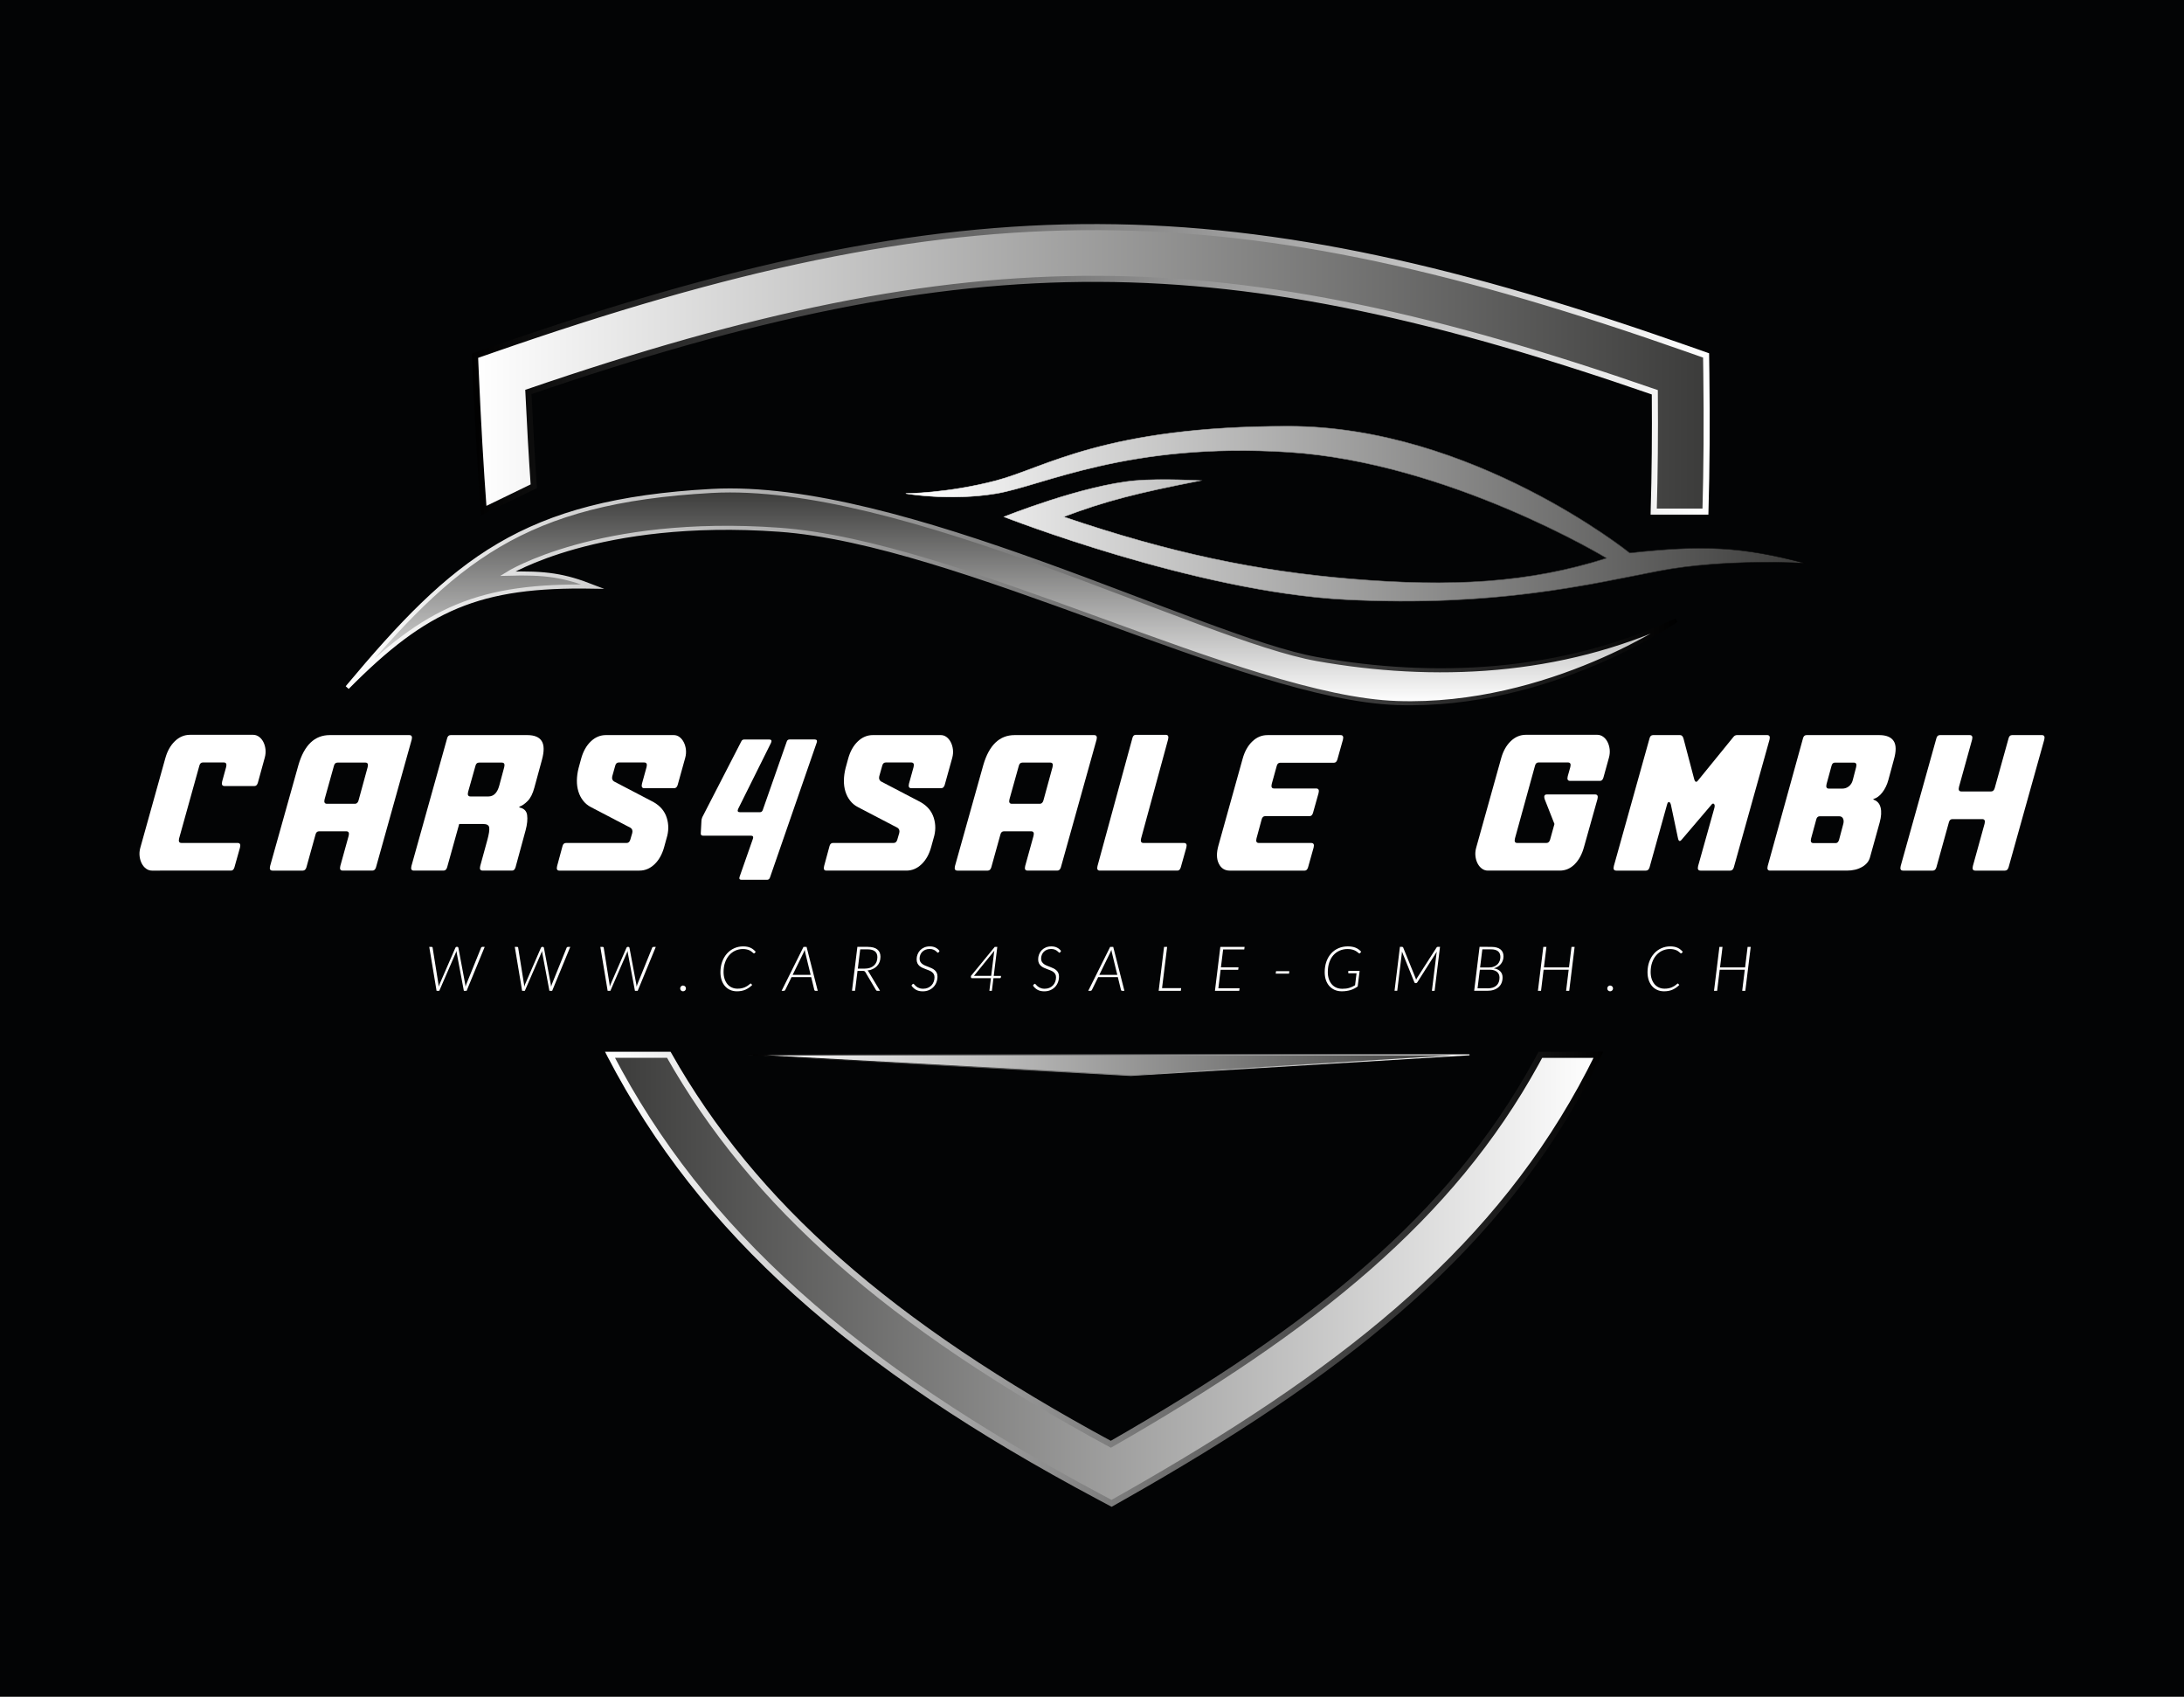 <?xml version="1.0" encoding="utf-8"?>
<!-- Generator: Adobe Illustrator 24.1.2, SVG Export Plug-In . SVG Version: 6.00 Build 0)  -->
<svg version="1.1" id="Ebene_1" xmlns="http://www.w3.org/2000/svg" xmlns:xlink="http://www.w3.org/1999/xlink" x="0px" y="0px"
	 viewBox="0 0 1080.85 839.49" style="enable-background:new 0 0 1080.85 839.49;" xml:space="preserve">
<style type="text/css">
	.st0{fill:#030405;}
	.st1{fill:#FFFFFF;}
	.st2{fill:url(#SVGID_1_);stroke:url(#SVGID_2_);stroke-width:0.5;stroke-miterlimit:10;}
	.st3{fill:url(#SVGID_3_);stroke:url(#SVGID_4_);stroke-width:2;stroke-miterlimit:10;}
	.st4{fill:url(#SVGID_5_);stroke:url(#SVGID_6_);stroke-width:0.25;stroke-miterlimit:10;}
	.st5{fill-rule:evenodd;clip-rule:evenodd;fill:url(#SVGID_7_);stroke:url(#SVGID_8_);stroke-width:3;stroke-miterlimit:10;}
	.st6{fill-rule:evenodd;clip-rule:evenodd;fill:url(#SVGID_9_);stroke:url(#SVGID_10_);stroke-width:3;stroke-miterlimit:10;}
</style>
<rect class="st0" width="1080.85" height="839.49"/>
<path class="st1" d="M128.14,364.49c0.88,0.63,1.6,1.48,2.16,2.55c0.55,1.07,0.92,2.28,1.08,3.62c0.16,1.34,0.05,2.73-0.34,4.16
	l-3.43,12.47c-0.33,1.07-0.88,1.61-1.67,1.61h-14.81c-1.18,0-1.57-0.76-1.18-2.28l1.96-7.11c0.39-1.52,0-2.28-1.18-2.28h-10.3
	c-0.92,0-1.5,0.54-1.77,1.61l-10.01,35.94c-0.39,1.52,0,2.28,1.18,2.28h27.76c1.18,0,1.57,0.76,1.18,2.28l-2.75,9.79
	c-0.33,1.07-0.88,1.61-1.67,1.61H75.22c-1.05,0-2.01-0.31-2.89-0.94c-0.88-0.63-1.6-1.48-2.16-2.55c-0.56-1.07-0.92-2.28-1.08-3.62
	c-0.16-1.34-0.05-2.73,0.34-4.16l12.36-44.25c0.98-3.57,2.57-6.41,4.76-8.52c2.19-2.1,4.69-3.15,7.5-3.15h31.2
	C126.3,363.55,127.26,363.87,128.14,364.49z"/>
<path class="st1" d="M336.26,364.63c0.85,0.63,1.55,1.47,2.11,2.55c0.55,1.07,0.92,2.28,1.08,3.62c0.16,1.34,0.05,2.73-0.34,4.16
	l-3.73,13.41c-0.33,1.07-0.92,1.61-1.77,1.61H318.9c-1.18,0-1.57-0.76-1.18-2.28l2.26-8.18c0.39-1.52,0-2.28-1.18-2.28h-12.56
	c-0.92,0-1.5,0.54-1.77,1.61l-1.47,5.23c-0.26,1.16,0.03,2.01,0.88,2.55l19.52,10.19c3.33,1.88,5.53,4.47,6.57,7.78
	c1.04,3.31,1.01,6.7-0.1,10.19l-1.18,4.29c-0.98,3.58-2.57,6.42-4.76,8.51c-2.19,2.1-4.69,3.15-7.5,3.15h-39.63
	c-1.11,0-1.47-0.76-1.08-2.28l2.65-9.79c0.26-1.07,0.85-1.61,1.77-1.61h30.02c0.85,0,1.44-0.54,1.77-1.61l0.98-3.35
	c0.26-1.16-0.03-2.01-0.88-2.55l-19.52-10.19c-1.57-0.8-2.88-1.88-3.92-3.22c-1.05-1.34-1.83-2.86-2.35-4.56
	c-0.52-1.7-0.77-3.53-0.74-5.5c0.03-1.97,0.31-3.98,0.83-6.03l1.28-4.69c0.98-3.57,2.57-6.41,4.76-8.52c2.19-2.1,4.69-3.15,7.5-3.15
	h33.55C334.47,363.69,335.41,364,336.26,364.63z"/>
<path class="st1" d="M468.41,364.63c0.85,0.63,1.55,1.47,2.11,2.55c0.55,1.07,0.92,2.28,1.08,3.62c0.16,1.34,0.05,2.73-0.34,4.16
	l-3.73,13.41c-0.33,1.07-0.92,1.61-1.77,1.61h-14.72c-1.18,0-1.57-0.76-1.18-2.28l2.26-8.18c0.39-1.52,0-2.28-1.18-2.28h-12.56
	c-0.92,0-1.51,0.54-1.77,1.61l-1.47,5.23c-0.26,1.16,0.03,2.01,0.88,2.55l19.52,10.19c3.34,1.88,5.53,4.47,6.57,7.78
	c1.05,3.31,1.01,6.7-0.1,10.19l-1.18,4.29c-0.98,3.58-2.57,6.42-4.76,8.51c-2.19,2.1-4.69,3.15-7.5,3.15h-39.63
	c-1.11,0-1.47-0.76-1.08-2.28l2.65-9.79c0.26-1.07,0.85-1.61,1.77-1.61h30.02c0.85,0,1.44-0.54,1.77-1.61l0.98-3.35
	c0.26-1.16-0.03-2.01-0.88-2.55l-19.52-10.19c-1.57-0.8-2.88-1.88-3.92-3.22c-1.05-1.34-1.83-2.86-2.35-4.56
	c-0.52-1.7-0.77-3.53-0.74-5.5c0.03-1.97,0.31-3.98,0.83-6.03l1.28-4.69c0.98-3.57,2.57-6.41,4.76-8.52c2.19-2.1,4.69-3.15,7.5-3.15
	h33.55C466.61,363.69,467.56,364,468.41,364.63z"/>
<path class="st1" d="M587.11,419.34l-2.75,9.79c-0.33,1.07-0.88,1.61-1.67,1.61h-38.36c-1.18,0-1.57-0.76-1.18-2.28l17.27-63.29
	c0.26-1.07,0.82-1.61,1.67-1.61h14.81c1.18,0,1.57,0.76,1.18,2.28l-13.34,48.95c-0.39,1.52,0,2.28,1.18,2.28h20.01
	C587.11,417.06,587.5,417.82,587.11,419.34z"/>
<path class="st1" d="M664.61,365.97l-2.75,9.79c-0.33,1.07-0.88,1.61-1.67,1.61h-26.58c-0.92,0-1.51,0.54-1.77,1.61l-2.45,8.85
	c-0.39,1.52,0,2.28,1.18,2.28h20.8c1.18,0,1.57,0.76,1.18,2.28l-2.75,9.79c-0.33,1.07-0.88,1.61-1.67,1.61h-21.97
	c-0.92,0-1.5,0.54-1.77,1.61l-2.55,9.39c-0.39,1.52,0,2.28,1.18,2.28h25.9c1.18,0,1.57,0.76,1.18,2.28l-2.75,9.79
	c-0.33,1.07-0.88,1.61-1.67,1.61h-37.08c-2.49,0-4.3-1.16-5.44-3.49c-1.15-2.32-1.19-5.32-0.15-8.98l11.97-42.91
	c0.98-3.57,2.57-6.41,4.76-8.52c2.19-2.1,4.69-3.15,7.5-3.15h36.2C664.61,363.69,665,364.45,664.61,365.97z"/>
<path class="st1" d="M793.37,364.49c0.88,0.63,1.6,1.48,2.16,2.55c0.55,1.07,0.92,2.28,1.08,3.62c0.16,1.34,0.05,2.73-0.34,4.16
	l-2.75,9.92c-0.33,1.07-0.88,1.61-1.67,1.61h-14.81c-1.18,0-1.57-0.76-1.18-2.28l1.28-4.56c0.39-1.52,0-2.28-1.18-2.28h-14.52
	c-0.92,0-1.5,0.54-1.77,1.61l-9.91,35.94c-0.39,1.52-0.03,2.28,1.08,2.28h14.52c0.85,0,1.44-0.54,1.77-1.61l2.16-7.78l-4.81-12.2
	c-0.52-1.61-0.16-2.41,1.08-2.41h23.84c1.18,0,1.57,0.76,1.18,2.28l-6.67,23.74c-0.98,3.58-2.52,6.42-4.61,8.51
	c-2.09,2.1-4.55,3.15-7.36,3.15h-35.61c-1.05,0-2.01-0.31-2.89-0.94c-0.88-0.63-1.6-1.48-2.16-2.55c-0.56-1.07-0.92-2.28-1.08-3.62
	c-0.16-1.34-0.05-2.73,0.34-4.16l12.36-44.25c0.98-3.57,2.57-6.41,4.76-8.52c2.19-2.1,4.69-3.15,7.5-3.15h35.32
	C791.52,363.55,792.48,363.87,793.37,364.49z"/>
<path class="st1" d="M875.72,365.97l-17.66,63.16c-0.33,1.07-0.92,1.61-1.77,1.61h-14.72c-1.18,0-1.57-0.76-1.18-2.28l8.04-28.7
	c0.26-0.98,0.2-1.65-0.2-2.01c-0.39-0.36-0.85-0.18-1.37,0.54l-14.52,17.03c-0.98,1.25-1.64,0.98-1.96-0.8l-3.43-16.23
	c-0.2-0.89-0.51-1.38-0.93-1.48c-0.43-0.09-0.77,0.36-1.03,1.34l-8.63,30.98c-0.33,1.07-0.92,1.61-1.77,1.61h-14.72
	c-1.18,0-1.57-0.76-1.18-2.28l17.66-63.16c0.26-1.07,0.85-1.61,1.77-1.61h13.34c0.79,0,1.34,0.54,1.67,1.61l5.3,20.11
	c0.46,1.61,1.11,1.83,1.96,0.67l17.46-21.46c0.46-0.62,1.08-0.94,1.86-0.94h14.81C875.72,363.69,876.11,364.45,875.72,365.97z"/>
<path class="st1" d="M1011.69,365.97l-17.66,63.16c-0.33,1.07-0.92,1.61-1.77,1.61h-14.71c-1.18,0-1.57-0.76-1.18-2.28l5.79-20.92
	c0.39-1.52,0-2.28-1.18-2.28h-14.72c-0.92,0-1.5,0.54-1.77,1.61l-6.18,22.26c-0.33,1.07-0.92,1.61-1.77,1.61h-14.72
	c-1.18,0-1.57-0.76-1.18-2.28l17.66-63.16c0.26-1.07,0.85-1.61,1.77-1.61h14.72c1.18,0,1.57,0.76,1.18,2.28l-6.47,23.33
	c-0.39,1.52,0,2.28,1.18,2.28h14.71c0.85,0,1.44-0.54,1.77-1.61l6.87-24.67c0.26-1.07,0.85-1.61,1.77-1.61h14.72
	C1011.69,363.69,1012.08,364.45,1011.69,365.97z"/>
<path class="st1" d="M404.2,367.37l-23.17,66.86c-0.28,0.7-0.74,1.06-1.4,1.06h-12.62c-0.99,0-1.32-0.5-0.99-1.5l6.6-18.83
	c0.33-1,0-1.5-0.99-1.5h-23.66c-0.88,0-1.26-0.44-1.15-1.32l0.33-6.16c0-0.41,0.14-0.97,0.41-1.67l19.29-37.47
	c0.27-0.65,0.77-0.97,1.48-0.97h12.37c1.04,0,1.35,0.53,0.91,1.58l-16.33,32.81c-0.44,1.06-0.14,1.58,0.91,1.58h9.89
	c0.66,0,1.13-0.35,1.4-1.06l11.87-33.87c0.22-0.7,0.69-1.06,1.4-1.06h12.45C404.2,365.87,404.53,366.37,404.2,367.37z"/>
<path class="st1" d="M202.55,363.69h-39.34c-7.46,0-12.62,4.92-15.5,14.75l-14.03,50.02c-0.39,1.52,0,2.28,1.18,2.28h15.01
	c0.85,0,1.44-0.54,1.77-1.61l4.51-16.23c0.26-1.07,0.85-1.61,1.77-1.61h13.44c1.18,0,1.57,0.76,1.18,2.28l-4.12,14.88
	c-0.39,1.52,0,2.28,1.18,2.28h14.71c0.85,0,1.44-0.54,1.77-1.61l17.66-63.16C204.12,364.45,203.73,363.69,202.55,363.69z
	 M181.94,379.58l-4.51,16.49c-0.33,1.07-0.92,1.61-1.77,1.61h-13.83c-1.18,0-1.57-0.76-1.18-2.28l4.61-16.49
	c0.26-1.07,0.85-1.61,1.77-1.61h13.83C181.97,377.3,182.33,378.06,181.94,379.58z"/>
<path class="st1" d="M268.08,366.64c-1.24-1.97-3.63-2.95-7.16-2.95h-37.87c-0.92,0-1.51,0.54-1.77,1.61l-17.66,63.16
	c-0.39,1.52,0,2.28,1.18,2.28h14.71c0.85,0,1.44-0.54,1.77-1.61l5.98-21.46h11.87c1.83,0,2.83,0.6,2.99,1.81
	c0.16,1.21-0.15,3.24-0.93,6.1l-3.53,12.87c-0.39,1.52,0,2.28,1.18,2.28h14.62c0.79,0,1.34-0.54,1.67-1.61l5-18.37
	c0.79-2.95,1.03-5.45,0.74-7.51c-0.29-2.06-1.59-3.31-3.88-3.75l0.1-0.4c1.31-0.45,2.66-1.39,4.07-2.82
	c1.41-1.43,2.5-3.62,3.29-6.57l3.73-13.68C269.36,371.73,269.33,368.61,268.08,366.64z M249.53,379.58l-2.45,9.12
	c-0.98,3.58-2.78,5.36-5.4,5.36h-8.83c-1.18,0-1.57-0.76-1.18-2.28l3.63-12.87c0.26-1.07,0.85-1.61,1.77-1.61h11.28
	C249.53,377.3,249.92,378.06,249.53,379.58z"/>
<path class="st1" d="M541.49,363.69h-39.34c-7.46,0-12.62,4.92-15.5,14.75l-14.03,50.02c-0.39,1.52,0,2.28,1.18,2.28h15.01
	c0.85,0,1.44-0.54,1.77-1.61l4.51-16.23c0.26-1.07,0.85-1.61,1.77-1.61h13.44c1.18,0,1.57,0.76,1.18,2.28l-4.12,14.88
	c-0.39,1.52,0,2.28,1.18,2.28h14.71c0.85,0,1.44-0.54,1.77-1.61l17.66-63.16C543.06,364.45,542.67,363.69,541.49,363.69z
	 M520.88,379.58l-4.51,16.49c-0.33,1.07-0.92,1.61-1.77,1.61h-13.83c-1.18,0-1.57-0.76-1.18-2.28l4.61-16.49
	c0.26-1.07,0.85-1.61,1.77-1.61h13.83C520.91,377.3,521.27,378.06,520.88,379.58z"/>
<path class="st1" d="M937.18,366.64c-1.28-1.97-3.68-2.95-7.21-2.95h-35.91c-0.92,0-1.5,0.54-1.77,1.61l-17.46,63.16
	c-0.39,1.52,0,2.28,1.18,2.28h37.97c2.94,0,5.46-0.6,7.55-1.81c2.09-1.21,3.4-2.79,3.92-4.76l4.81-17.3
	c0.78-2.86,0.93-5.3,0.44-7.31c-0.49-2.01-1.68-3.33-3.58-3.96v-0.27c1.63-0.45,3.12-1.54,4.46-3.29c1.34-1.74,2.34-3.82,2.99-6.24
	l2.65-9.79C938.47,371.73,938.46,368.61,937.18,366.64z M912.1,408.14l-1.96,7.38c-0.33,1.07-0.88,1.61-1.67,1.61h-10.99
	c-1.18,0-1.57-0.76-1.18-2.28l2.55-9.39c0.26-1.07,0.85-1.61,1.77-1.61h9.52c0.98,0,1.65,0.4,2.01,1.21
	C912.51,405.86,912.5,406.89,912.1,408.14z M918.58,379.58l-1.67,6.44c-0.33,1.25-0.97,2.26-1.91,3.02
	c-0.95,0.76-2.04,1.14-3.29,1.14h-6.57c-1.18,0-1.57-0.76-1.18-2.28l2.45-8.98c0.26-1.07,0.82-1.61,1.67-1.61h9.32
	C918.58,377.3,918.97,378.06,918.58,379.58z"/>
<linearGradient id="SVGID_1_" gradientUnits="userSpaceOnUse" x1="370.207" y1="526.985" x2="727.242" y2="526.985">
	<stop  offset="0" style="stop-color:#FFFFFF"/>
	<stop  offset="0.997" style="stop-color:#3C3C3B"/>
</linearGradient>
<linearGradient id="SVGID_2_" gradientUnits="userSpaceOnUse" x1="727.257" y1="526.985" x2="370.194" y2="526.985">
	<stop  offset="0" style="stop-color:#FFFFFF"/>
	<stop  offset="1" style="stop-color:#000000"/>
</linearGradient>
<path class="st2" d="M727.24,521.87H370.21L559.6,532.1L727.24,521.87z"/>
<linearGradient id="SVGID_3_" gradientUnits="userSpaceOnUse" x1="500.736" y1="347.937" x2="500.736" y2="242.653">
	<stop  offset="0" style="stop-color:#FFFFFF"/>
	<stop  offset="0.997" style="stop-color:#3C3C3B"/>
</linearGradient>
<linearGradient id="SVGID_4_" gradientUnits="userSpaceOnUse" x1="171.087" y1="295.295" x2="830.188" y2="295.295">
	<stop  offset="0" style="stop-color:#FFFFFF"/>
	<stop  offset="1" style="stop-color:#000000"/>
</linearGradient>
<path class="st3" d="M352.29,242.89c-93.42,5.12-127.62,34.12-180.44,97.26c39.05-39.46,65.41-50.89,121.57-49.91
	c-14.14-5.48-23.17-6.96-42.23-6.4c0,0,44.79-28.15,134.37-21.75c89.58,6.4,230.34,83.18,305.85,85.74
	c75.5,2.56,138.21-40.95,138.21-40.95c-57.55,26.91-120.29,29.43-177.88,19.2S445.71,237.77,352.29,242.89z"/>
<linearGradient id="SVGID_5_" gradientUnits="userSpaceOnUse" x1="448.269" y1="254.153" x2="893.602" y2="254.153">
	<stop  offset="0" style="stop-color:#FFFFFF"/>
	<stop  offset="0.997" style="stop-color:#3C3C3B"/>
</linearGradient>
<linearGradient id="SVGID_6_" gradientUnits="userSpaceOnUse" x1="448.247" y1="254.153" x2="893.634" y2="254.153">
	<stop  offset="0" style="stop-color:#FFFFFF"/>
	<stop  offset="1" style="stop-color:#000000"/>
</linearGradient>
<path class="st4" d="M493.06,237.77c-24.31,6.4-44.79,6.4-44.79,6.4s21.75,3.84,44.79,0c23.03-3.84,65.26-25.59,144.61-20.48
	s157.4,52.47,157.4,52.47c-38.42,12.26-76.64,14.41-126.69,10.24c-46.07-3.84-89.11-12.7-142.05-30.71
	c20.93-7.89,36.23-11.74,67.82-17.92c0,0-19.55-1.07-31.99,0c-26.33,2.26-65.26,17.92-65.26,17.92s94.7,37.11,168.92,40.95
	s121.57-7.68,154.84-14.08s72.94-3.84,72.94-3.84c-31.8-8.35-51-9.1-87.02-5.12c0,0-78.06-62.71-168.92-62.71
	S517.37,231.38,493.06,237.77z"/>
<path class="st1" d="M866.42,468.48l-2.67,21.73h-1.54l1.27-10.43h-12.41l-1.27,10.43h-1.54l2.67-21.73h1.54l-1.24,10.15h12.41
	l1.24-10.15H866.42z"/>
<path class="st1" d="M823.78,489.15c0.75,0,1.42-0.06,2.01-0.18c0.59-0.13,1.12-0.29,1.58-0.48c0.46-0.19,0.85-0.4,1.18-0.61
	c0.34-0.23,0.62-0.43,0.86-0.61c0.24-0.19,0.42-0.35,0.57-0.48c0.14-0.13,0.26-0.2,0.34-0.2c0.09,0,0.16,0.03,0.2,0.09l0.55,0.64
	c-0.94,0.95-2.03,1.71-3.26,2.29c-1.22,0.56-2.65,0.84-4.28,0.84c-1.25,0-2.38-0.23-3.39-0.68c-1-0.45-1.86-1.09-2.58-1.92
	c-0.71-0.83-1.25-1.82-1.64-2.98c-0.38-1.16-0.57-2.44-0.57-3.85c0-1.89,0.29-3.62,0.86-5.19c0.58-1.58,1.38-2.93,2.38-4.05
	c1.01-1.13,2.2-2,3.56-2.61c1.37-0.62,2.85-0.94,4.44-0.94c0.75,0,1.42,0.06,2.01,0.18c0.59,0.11,1.14,0.28,1.63,0.51
	c0.5,0.23,0.96,0.51,1.37,0.84c0.42,0.34,0.82,0.72,1.21,1.15l-0.49,0.61c-0.11,0.12-0.25,0.18-0.4,0.18c-0.09,0-0.2-0.05-0.32-0.15
	c-0.11-0.11-0.26-0.25-0.45-0.4c-0.17-0.16-0.39-0.34-0.66-0.52c-0.26-0.19-0.57-0.37-0.95-0.52c-0.37-0.16-0.8-0.3-1.31-0.4
	c-0.5-0.11-1.08-0.17-1.74-0.17c-1.35,0-2.61,0.27-3.78,0.8c-1.17,0.53-2.18,1.29-3.04,2.27c-0.86,0.98-1.54,2.18-2.03,3.58
	c-0.49,1.4-0.74,2.97-0.74,4.71c0,1.27,0.17,2.42,0.51,3.44c0.34,1.01,0.81,1.88,1.41,2.6c0.6,0.71,1.33,1.25,2.17,1.63
	C821.84,488.96,822.77,489.15,823.78,489.15z"/>
<path class="st1" d="M795.43,489.03c0-0.19,0.04-0.38,0.11-0.55c0.07-0.17,0.17-0.32,0.29-0.45c0.13-0.13,0.28-0.24,0.45-0.31
	c0.17-0.08,0.36-0.12,0.57-0.12c0.19,0,0.38,0.04,0.55,0.12c0.17,0.07,0.32,0.17,0.45,0.31c0.13,0.12,0.24,0.27,0.31,0.45
	c0.08,0.17,0.12,0.36,0.12,0.55c0,0.2-0.04,0.39-0.12,0.57c-0.07,0.16-0.17,0.31-0.31,0.45c-0.12,0.12-0.27,0.22-0.45,0.29
	c-0.17,0.07-0.36,0.11-0.55,0.11c-0.4,0-0.74-0.13-1.01-0.4C795.56,489.76,795.43,489.43,795.43,489.03z"/>
<path class="st1" d="M779.27,468.48l-2.67,21.73h-1.54l1.27-10.43h-12.41l-1.27,10.43h-1.54l2.67-21.73h1.54l-1.24,10.15h12.41
	l1.24-10.15H779.27z"/>
<path class="st1" d="M736.2,489c1.9,0,3.36-0.46,4.38-1.38c1.01-0.93,1.52-2.25,1.52-3.95c0-0.59-0.11-1.13-0.32-1.6
	c-0.2-0.48-0.51-0.89-0.92-1.23c-0.4-0.34-0.9-0.6-1.49-0.78c-0.58-0.18-1.25-0.28-2.01-0.28h-4.99l-1.14,9.21H736.2z M733.6,469.69
	l-1.11,8.98h4.28c0.99,0,1.85-0.15,2.58-0.45c0.73-0.3,1.33-0.69,1.8-1.17c0.47-0.49,0.82-1.05,1.04-1.67
	c0.23-0.62,0.34-1.27,0.34-1.93c0-1.22-0.38-2.15-1.15-2.79c-0.76-0.64-1.93-0.97-3.52-0.97H733.6z M738.01,468.48
	c1.04,0,1.95,0.11,2.7,0.32s1.39,0.53,1.89,0.94c0.5,0.4,0.87,0.89,1.11,1.47c0.25,0.58,0.37,1.24,0.37,1.98c0,0.7-0.11,1.36-0.34,2
	c-0.21,0.62-0.53,1.2-0.95,1.72c-0.41,0.51-0.92,0.96-1.52,1.34c-0.59,0.38-1.26,0.66-2.01,0.84c1.42,0.24,2.5,0.74,3.24,1.52
	c0.75,0.77,1.12,1.77,1.12,3.01c0,1-0.17,1.91-0.52,2.73c-0.34,0.81-0.83,1.5-1.49,2.07c-0.64,0.57-1.43,1.01-2.36,1.32
	c-0.93,0.31-1.99,0.46-3.16,0.46h-6.53l2.67-21.73H738.01z"/>
<path class="st1" d="M712.65,468.48l-2.67,21.73h-1.34l2.29-18.57c0.03-0.26,0.08-0.53,0.14-0.81l-9.67,15.2
	c-0.16,0.26-0.37,0.38-0.63,0.38h-0.25c-0.28,0-0.46-0.13-0.54-0.38l-6.17-15.25c0,0.31-0.02,0.59-0.05,0.84l-2.27,18.58h-1.34
	l2.67-21.73h1.04c0.14,0,0.25,0.02,0.32,0.06c0.07,0.03,0.15,0.11,0.23,0.23l6.2,15.29c0.04,0.11,0.08,0.23,0.11,0.35
	c0.03,0.11,0.06,0.23,0.09,0.35c0.1-0.23,0.23-0.46,0.37-0.71l9.8-15.29c0.1-0.12,0.19-0.2,0.26-0.23c0.08-0.04,0.19-0.06,0.34-0.06
	H712.65z"/>
<path class="st1" d="M671.91,488.07c-0.54,0.38-1.1,0.72-1.67,1.01c-0.56,0.3-1.17,0.55-1.81,0.75c-0.63,0.19-1.31,0.34-2.03,0.45
	c-0.72,0.11-1.49,0.17-2.33,0.17c-1.3,0-2.48-0.23-3.53-0.68c-1.04-0.46-1.93-1.11-2.67-1.93c-0.74-0.83-1.31-1.82-1.7-2.98
	c-0.39-1.17-0.58-2.46-0.58-3.87c0-1.91,0.28-3.65,0.84-5.22c0.56-1.58,1.35-2.92,2.36-4.04c1.01-1.12,2.22-1.98,3.62-2.58
	c1.4-0.61,2.94-0.92,4.62-0.92c0.79,0,1.5,0.06,2.15,0.18c0.64,0.11,1.23,0.28,1.77,0.51c0.53,0.23,1.02,0.5,1.46,0.83
	c0.44,0.33,0.85,0.7,1.24,1.12l-0.48,0.6c-0.16,0.26-0.38,0.31-0.64,0.17c-0.14-0.06-0.34-0.2-0.58-0.43
	c-0.24-0.23-0.57-0.46-1-0.71c-0.42-0.25-0.96-0.47-1.61-0.66c-0.66-0.19-1.46-0.29-2.43-0.29c-1.44,0-2.76,0.27-3.96,0.8
	c-1.2,0.53-2.23,1.29-3.1,2.27c-0.86,0.98-1.53,2.18-2.01,3.59c-0.47,1.4-0.71,2.98-0.71,4.73c0,1.27,0.17,2.42,0.51,3.44
	c0.34,1.01,0.82,1.88,1.44,2.6c0.62,0.72,1.38,1.27,2.26,1.66c0.88,0.38,1.87,0.57,2.96,0.57c0.69,0,1.32-0.04,1.89-0.11
	c0.57-0.08,1.11-0.2,1.61-0.35c0.5-0.15,0.98-0.34,1.44-0.55c0.46-0.23,0.92-0.48,1.38-0.75l0.72-5.9h-3.79
	c-0.11,0-0.2-0.03-0.28-0.09c-0.06-0.07-0.08-0.15-0.06-0.25l0.09-0.84h5.57L671.91,488.07z"/>
<path class="st1" d="M631.51,480.5h6.57l-0.14,1.2h-6.6L631.51,480.5z"/>
<path class="st1" d="M605.32,469.74l-1.09,8.85h8.71l-0.17,1.23h-8.69l-1.12,9.14h10.5l-0.17,1.26h-12.02l2.67-21.73h12.01
	l-0.17,1.26H605.32z"/>
<path class="st1" d="M584.55,488.9l-0.17,1.31h-10.96l2.67-21.73h1.52l-2.52,20.42H584.55z"/>
<path class="st1" d="M552.95,482.33l-2.69-11.06c-0.04-0.18-0.08-0.38-0.12-0.6c-0.04-0.23-0.08-0.47-0.12-0.72
	c-0.1,0.26-0.2,0.5-0.31,0.72c-0.09,0.21-0.18,0.42-0.26,0.61l-5.41,11.04H552.95z M556.46,490.21h-1.18
	c-0.14,0-0.26-0.04-0.34-0.11c-0.08-0.08-0.14-0.18-0.17-0.29l-1.55-6.36h-9.74l-3.12,6.36c-0.05,0.11-0.13,0.21-0.25,0.29
	c-0.11,0.07-0.24,0.11-0.37,0.11h-1.17l10.84-21.73h1.52L556.46,490.21z"/>
<path class="st1" d="M524.71,471.11c-0.11,0.17-0.25,0.26-0.4,0.26c-0.12,0-0.27-0.1-0.45-0.29c-0.17-0.19-0.41-0.4-0.72-0.63
	c-0.3-0.24-0.69-0.45-1.17-0.64c-0.47-0.19-1.06-0.29-1.78-0.29c-0.78,0-1.47,0.13-2.09,0.38c-0.6,0.25-1.12,0.59-1.55,1.03
	c-0.42,0.43-0.74,0.94-0.97,1.52c-0.23,0.57-0.34,1.19-0.34,1.84c0,0.62,0.13,1.15,0.38,1.58c0.26,0.42,0.59,0.78,1,1.09
	c0.42,0.3,0.89,0.56,1.41,0.78c0.53,0.21,1.08,0.43,1.63,0.64c0.56,0.2,1.11,0.44,1.63,0.69c0.53,0.25,1,0.55,1.41,0.91
	c0.42,0.36,0.76,0.79,1.01,1.31c0.26,0.51,0.38,1.14,0.38,1.89c0,0.98-0.17,1.92-0.51,2.81c-0.34,0.88-0.82,1.65-1.46,2.32
	c-0.62,0.66-1.39,1.18-2.29,1.57c-0.9,0.39-1.91,0.58-3.03,0.58c-1.31,0-2.42-0.25-3.32-0.75c-0.9-0.51-1.66-1.21-2.27-2.09
	l0.51-0.66c0.14-0.14,0.29-0.21,0.43-0.21c0.09,0,0.19,0.06,0.31,0.18c0.12,0.12,0.27,0.28,0.43,0.46c0.17,0.17,0.37,0.37,0.6,0.58
	c0.24,0.2,0.52,0.4,0.84,0.58c0.33,0.17,0.71,0.32,1.14,0.45c0.44,0.12,0.95,0.18,1.52,0.18c0.86,0,1.64-0.14,2.33-0.43
	c0.7-0.3,1.29-0.7,1.78-1.21c0.49-0.51,0.87-1.11,1.12-1.8c0.27-0.7,0.4-1.44,0.4-2.24c0-0.63-0.13-1.16-0.38-1.58
	c-0.26-0.43-0.59-0.79-1.01-1.09c-0.41-0.3-0.88-0.55-1.41-0.75c-0.52-0.2-1.06-0.41-1.61-0.61c-0.55-0.2-1.1-0.43-1.63-0.68
	c-0.53-0.25-1.01-0.55-1.43-0.91c-0.41-0.37-0.74-0.81-1-1.34c-0.25-0.53-0.37-1.18-0.37-1.95c0-0.83,0.15-1.63,0.45-2.4
	c0.3-0.77,0.72-1.44,1.27-2.03c0.56-0.59,1.25-1.06,2.06-1.41c0.81-0.35,1.73-0.52,2.76-0.52c1.04,0,1.96,0.19,2.75,0.58
	c0.79,0.38,1.47,0.94,2.04,1.67L524.71,471.11z"/>
<path class="st1" d="M490.54,482.82l1.4-11.46c0.03-0.33,0.09-0.67,0.18-1.01l-10.12,12.47H490.54z M495.41,482.82l-0.09,0.77
	c-0.02,0.11-0.07,0.2-0.14,0.28c-0.06,0.06-0.16,0.09-0.29,0.09h-3.24l-0.77,6.25h-1.24l0.77-6.25h-9.43
	c-0.14,0-0.25-0.03-0.32-0.09c-0.07-0.07-0.11-0.16-0.12-0.28l-0.06-0.69l11.82-14.43h1.26l-1.77,14.36H495.41z"/>
<path class="st1" d="M464.57,471.11c-0.11,0.17-0.25,0.26-0.4,0.26c-0.12,0-0.27-0.1-0.45-0.29c-0.17-0.19-0.41-0.4-0.72-0.63
	c-0.3-0.24-0.69-0.45-1.17-0.64c-0.47-0.19-1.06-0.29-1.78-0.29c-0.78,0-1.47,0.13-2.09,0.38c-0.6,0.25-1.12,0.59-1.55,1.03
	c-0.42,0.43-0.74,0.94-0.97,1.52c-0.23,0.57-0.34,1.19-0.34,1.84c0,0.62,0.13,1.15,0.38,1.58c0.26,0.42,0.59,0.78,1,1.09
	c0.42,0.3,0.89,0.56,1.41,0.78c0.53,0.21,1.07,0.43,1.63,0.64c0.56,0.2,1.11,0.44,1.63,0.69c0.53,0.25,1,0.55,1.41,0.91
	c0.42,0.36,0.76,0.79,1.01,1.31c0.26,0.51,0.38,1.14,0.38,1.89c0,0.98-0.17,1.92-0.51,2.81c-0.34,0.88-0.82,1.65-1.46,2.32
	c-0.62,0.66-1.39,1.18-2.29,1.57c-0.9,0.39-1.91,0.58-3.03,0.58c-1.31,0-2.42-0.25-3.32-0.75c-0.9-0.51-1.66-1.21-2.27-2.09
	l0.51-0.66c0.14-0.14,0.29-0.21,0.43-0.21c0.09,0,0.19,0.06,0.31,0.18c0.12,0.12,0.27,0.28,0.43,0.46c0.17,0.17,0.37,0.37,0.6,0.58
	c0.24,0.2,0.52,0.4,0.84,0.58c0.33,0.17,0.71,0.32,1.14,0.45c0.44,0.12,0.95,0.18,1.52,0.18c0.86,0,1.64-0.14,2.33-0.43
	c0.7-0.3,1.29-0.7,1.78-1.21c0.49-0.51,0.87-1.11,1.12-1.8c0.27-0.7,0.4-1.44,0.4-2.24c0-0.63-0.13-1.16-0.38-1.58
	c-0.26-0.43-0.59-0.79-1.01-1.09c-0.41-0.3-0.88-0.55-1.41-0.75c-0.52-0.2-1.06-0.41-1.61-0.61c-0.55-0.2-1.1-0.43-1.63-0.68
	c-0.53-0.25-1.01-0.55-1.43-0.91c-0.41-0.37-0.74-0.81-1-1.34c-0.25-0.53-0.37-1.18-0.37-1.95c0-0.83,0.15-1.63,0.45-2.4
	c0.3-0.77,0.72-1.44,1.27-2.03c0.56-0.59,1.25-1.06,2.06-1.41s1.73-0.52,2.76-0.52c1.04,0,1.96,0.19,2.75,0.58
	c0.79,0.38,1.47,0.94,2.04,1.67L464.57,471.11z"/>
<path class="st1" d="M427.95,479.23c0.97,0,1.84-0.13,2.61-0.4c0.78-0.27,1.44-0.64,1.98-1.14c0.54-0.49,0.96-1.09,1.24-1.78
	s0.43-1.47,0.43-2.32c0-1.31-0.41-2.29-1.24-2.93s-2.04-0.97-3.64-0.97h-3.62l-1.18,9.54H427.95z M429.47,468.48
	c2.1,0,3.67,0.42,4.7,1.26c1.04,0.83,1.57,2.04,1.57,3.62c0,0.94-0.15,1.81-0.46,2.6c-0.31,0.78-0.74,1.46-1.31,2.04
	s-1.24,1.06-2.04,1.44c-0.79,0.37-1.66,0.61-2.63,0.74c0.19,0.12,0.37,0.32,0.54,0.6l5.67,9.43h-1.31c-0.16,0-0.3-0.03-0.41-0.08
	c-0.1-0.06-0.19-0.16-0.28-0.31l-5.24-8.85c-0.14-0.23-0.3-0.38-0.48-0.48c-0.16-0.09-0.44-0.14-0.81-0.14h-2.6l-1.21,9.84h-1.52
	l2.66-21.73H429.47z"/>
<path class="st1" d="M401.19,482.33l-2.69-11.06c-0.04-0.18-0.08-0.38-0.12-0.6c-0.04-0.23-0.08-0.47-0.12-0.72
	c-0.1,0.26-0.2,0.5-0.31,0.72c-0.09,0.21-0.18,0.42-0.26,0.61l-5.41,11.04H401.19z M404.7,490.21h-1.18c-0.14,0-0.26-0.04-0.34-0.11
	c-0.08-0.08-0.14-0.18-0.17-0.29l-1.55-6.36h-9.74l-3.12,6.36c-0.05,0.11-0.13,0.21-0.25,0.29c-0.11,0.07-0.24,0.11-0.37,0.11h-1.17
	l10.84-21.73h1.52L404.7,490.21z"/>
<path class="st1" d="M364.97,489.15c0.75,0,1.42-0.06,2.01-0.18c0.59-0.13,1.12-0.29,1.58-0.48c0.46-0.19,0.85-0.4,1.18-0.61
	c0.34-0.23,0.62-0.43,0.86-0.61c0.24-0.19,0.42-0.35,0.57-0.48c0.14-0.13,0.26-0.2,0.34-0.2c0.09,0,0.16,0.03,0.2,0.09l0.55,0.64
	c-0.94,0.95-2.03,1.71-3.26,2.29c-1.22,0.56-2.65,0.84-4.28,0.84c-1.25,0-2.38-0.23-3.39-0.68c-1-0.45-1.86-1.09-2.58-1.92
	c-0.71-0.83-1.25-1.82-1.64-2.98c-0.38-1.16-0.57-2.44-0.57-3.85c0-1.89,0.29-3.62,0.86-5.19c0.58-1.58,1.38-2.93,2.38-4.05
	c1.01-1.13,2.2-2,3.56-2.61c1.37-0.62,2.85-0.94,4.44-0.94c0.75,0,1.42,0.06,2.01,0.18c0.59,0.11,1.14,0.28,1.63,0.51
	c0.5,0.23,0.96,0.51,1.37,0.84c0.42,0.34,0.82,0.72,1.21,1.15l-0.49,0.61c-0.11,0.12-0.25,0.18-0.4,0.18c-0.09,0-0.2-0.05-0.32-0.15
	c-0.11-0.11-0.26-0.25-0.45-0.4c-0.17-0.16-0.39-0.34-0.66-0.52c-0.26-0.19-0.57-0.37-0.95-0.52c-0.37-0.16-0.8-0.3-1.31-0.4
	c-0.5-0.11-1.08-0.17-1.74-0.17c-1.35,0-2.61,0.27-3.78,0.8c-1.17,0.53-2.18,1.29-3.04,2.27c-0.86,0.98-1.54,2.18-2.03,3.58
	c-0.49,1.4-0.74,2.97-0.74,4.71c0,1.27,0.17,2.42,0.51,3.44c0.34,1.01,0.81,1.88,1.41,2.6c0.6,0.71,1.33,1.25,2.17,1.63
	C363.03,488.96,363.95,489.15,364.97,489.15z"/>
<path class="st1" d="M336.62,489.03c0-0.19,0.04-0.38,0.11-0.55c0.07-0.17,0.17-0.32,0.29-0.45c0.13-0.13,0.28-0.24,0.45-0.31
	c0.17-0.08,0.36-0.12,0.57-0.12c0.19,0,0.38,0.04,0.55,0.12c0.17,0.07,0.32,0.17,0.45,0.31c0.13,0.12,0.24,0.27,0.31,0.45
	c0.08,0.17,0.12,0.36,0.12,0.55c0,0.2-0.04,0.39-0.12,0.57c-0.07,0.16-0.17,0.31-0.31,0.45c-0.12,0.12-0.27,0.22-0.45,0.29
	c-0.17,0.07-0.36,0.11-0.55,0.11c-0.4,0-0.74-0.13-1.01-0.4C336.75,489.76,336.62,489.43,336.62,489.03z"/>
<path class="st1" d="M324.55,468.48l-8.95,21.73h-1.37l-3.56-18.93c-0.03-0.21-0.06-0.49-0.09-0.81c-0.05,0.15-0.1,0.3-0.15,0.45
	c-0.04,0.13-0.09,0.26-0.14,0.37l-8.22,18.93h-1.35l-3.62-21.73h1.18c0.31,0,0.47,0.13,0.49,0.4l2.89,18.06
	c0.02,0.19,0.04,0.4,0.05,0.61c0.02,0.2,0.04,0.42,0.06,0.64c0.07-0.23,0.14-0.45,0.21-0.66c0.07-0.21,0.15-0.41,0.23-0.6
	l7.85-18.06c0.05-0.11,0.13-0.2,0.23-0.28c0.1-0.08,0.23-0.12,0.37-0.12h0.34c0.27,0,0.44,0.13,0.51,0.4l3.39,18.06
	c0.03,0.18,0.06,0.38,0.08,0.6c0.03,0.2,0.06,0.42,0.08,0.64c0.06-0.23,0.13-0.44,0.2-0.64c0.07-0.2,0.14-0.4,0.2-0.6l7.31-18.06
	c0.03-0.11,0.11-0.2,0.23-0.28c0.12-0.08,0.26-0.12,0.4-0.12H324.55z"/>
<path class="st1" d="M282.22,468.48l-8.95,21.73h-1.37l-3.56-18.93c-0.03-0.21-0.06-0.49-0.09-0.81c-0.05,0.15-0.1,0.3-0.15,0.45
	c-0.04,0.13-0.09,0.26-0.14,0.37l-8.22,18.93h-1.35l-3.62-21.73h1.18c0.31,0,0.47,0.13,0.49,0.4l2.89,18.06
	c0.02,0.19,0.04,0.4,0.05,0.61c0.02,0.2,0.04,0.42,0.06,0.64c0.07-0.23,0.14-0.45,0.21-0.66c0.07-0.21,0.15-0.41,0.23-0.6
	l7.85-18.06c0.05-0.11,0.13-0.2,0.23-0.28c0.1-0.08,0.23-0.12,0.37-0.12h0.34c0.27,0,0.44,0.13,0.51,0.4l3.39,18.06
	c0.03,0.18,0.06,0.38,0.08,0.6c0.03,0.2,0.06,0.42,0.08,0.64c0.06-0.23,0.13-0.44,0.2-0.64c0.07-0.2,0.14-0.4,0.2-0.6l7.31-18.06
	c0.03-0.11,0.11-0.2,0.23-0.28c0.12-0.08,0.26-0.12,0.4-0.12H282.22z"/>
<path class="st1" d="M239.88,468.48l-8.95,21.73h-1.37L226,471.27c-0.03-0.21-0.06-0.49-0.09-0.81c-0.05,0.15-0.1,0.3-0.15,0.45
	c-0.04,0.13-0.09,0.26-0.14,0.37l-8.22,18.93h-1.35l-3.62-21.73h1.18c0.31,0,0.47,0.13,0.49,0.4l2.89,18.06
	c0.02,0.19,0.04,0.4,0.05,0.61c0.02,0.2,0.04,0.42,0.06,0.64c0.07-0.23,0.14-0.45,0.21-0.66c0.07-0.21,0.15-0.41,0.23-0.6
	l7.85-18.06c0.05-0.11,0.13-0.2,0.23-0.28c0.1-0.08,0.23-0.12,0.37-0.12h0.34c0.27,0,0.44,0.13,0.51,0.4l3.39,18.06
	c0.03,0.18,0.06,0.38,0.08,0.6c0.03,0.2,0.06,0.42,0.08,0.64c0.06-0.23,0.13-0.44,0.2-0.64c0.07-0.2,0.14-0.4,0.2-0.6l7.31-18.06
	c0.03-0.11,0.11-0.2,0.23-0.28c0.12-0.08,0.26-0.12,0.4-0.12H239.88z"/>
<linearGradient id="SVGID_7_" gradientUnits="userSpaceOnUse" x1="235.066" y1="182.748" x2="844.605" y2="182.748">
	<stop  offset="0" style="stop-color:#FFFFFF"/>
	<stop  offset="0.997" style="stop-color:#3C3C3B"/>
</linearGradient>
<linearGradient id="SVGID_8_" gradientUnits="userSpaceOnUse" x1="846.105" y1="182.891" x2="233.519" y2="182.891">
	<stop  offset="0" style="stop-color:#FFFFFF"/>
	<stop  offset="1" style="stop-color:#000000"/>
</linearGradient>
<path class="st5" d="M264.17,240.58c-1.04-15.04-1.92-30.58-2.68-46.65c111.25-38.12,197.4-56.27,281.97-55.97
	c84.62,0.29,168.58,19.05,275.5,56.12c0.17,20.61-0.01,40.27-0.55,59.05h25.61c0.61-21.69,0.75-44.44,0.44-68.34l-0.12-8.94
	l-8.43-2.97c-112.24-39.48-201.46-60.21-292.35-60.52c-90.89-0.31-182.47,19.79-299.48,60.51l-9,3.13l0.42,9.52
	c1.02,23.31,2.29,45.64,3.89,67.08L264.17,240.58z"/>
<linearGradient id="SVGID_9_" gradientUnits="userSpaceOnUse" x1="791.055" y1="632.822" x2="301.88" y2="632.822">
	<stop  offset="0" style="stop-color:#FFFFFF"/>
	<stop  offset="0.997" style="stop-color:#3C3C3B"/>
</linearGradient>
<linearGradient id="SVGID_10_" gradientUnits="userSpaceOnUse" x1="299.398" y1="632.928" x2="793.46" y2="632.928">
	<stop  offset="0" style="stop-color:#FFFFFF"/>
	<stop  offset="1" style="stop-color:#000000"/>
</linearGradient>
<path class="st6" d="M330.99,521.87h-29.11c0.05,0.1,0.11,0.21,0.16,0.31c45.38,87.15,120.12,153.45,241.87,218.3l6.21,3.31
	l6.12-3.47c105.96-60.09,179.92-117.91,226.27-202c2.96-5.38,5.81-10.86,8.55-16.44h-28.74c-0.73,1.37-1.47,2.73-2.22,4.09
	c-42.07,76.33-109.19,130.62-210.35,188.6C439.96,655.23,372.89,595.93,330.99,521.87z"/>
</svg>
